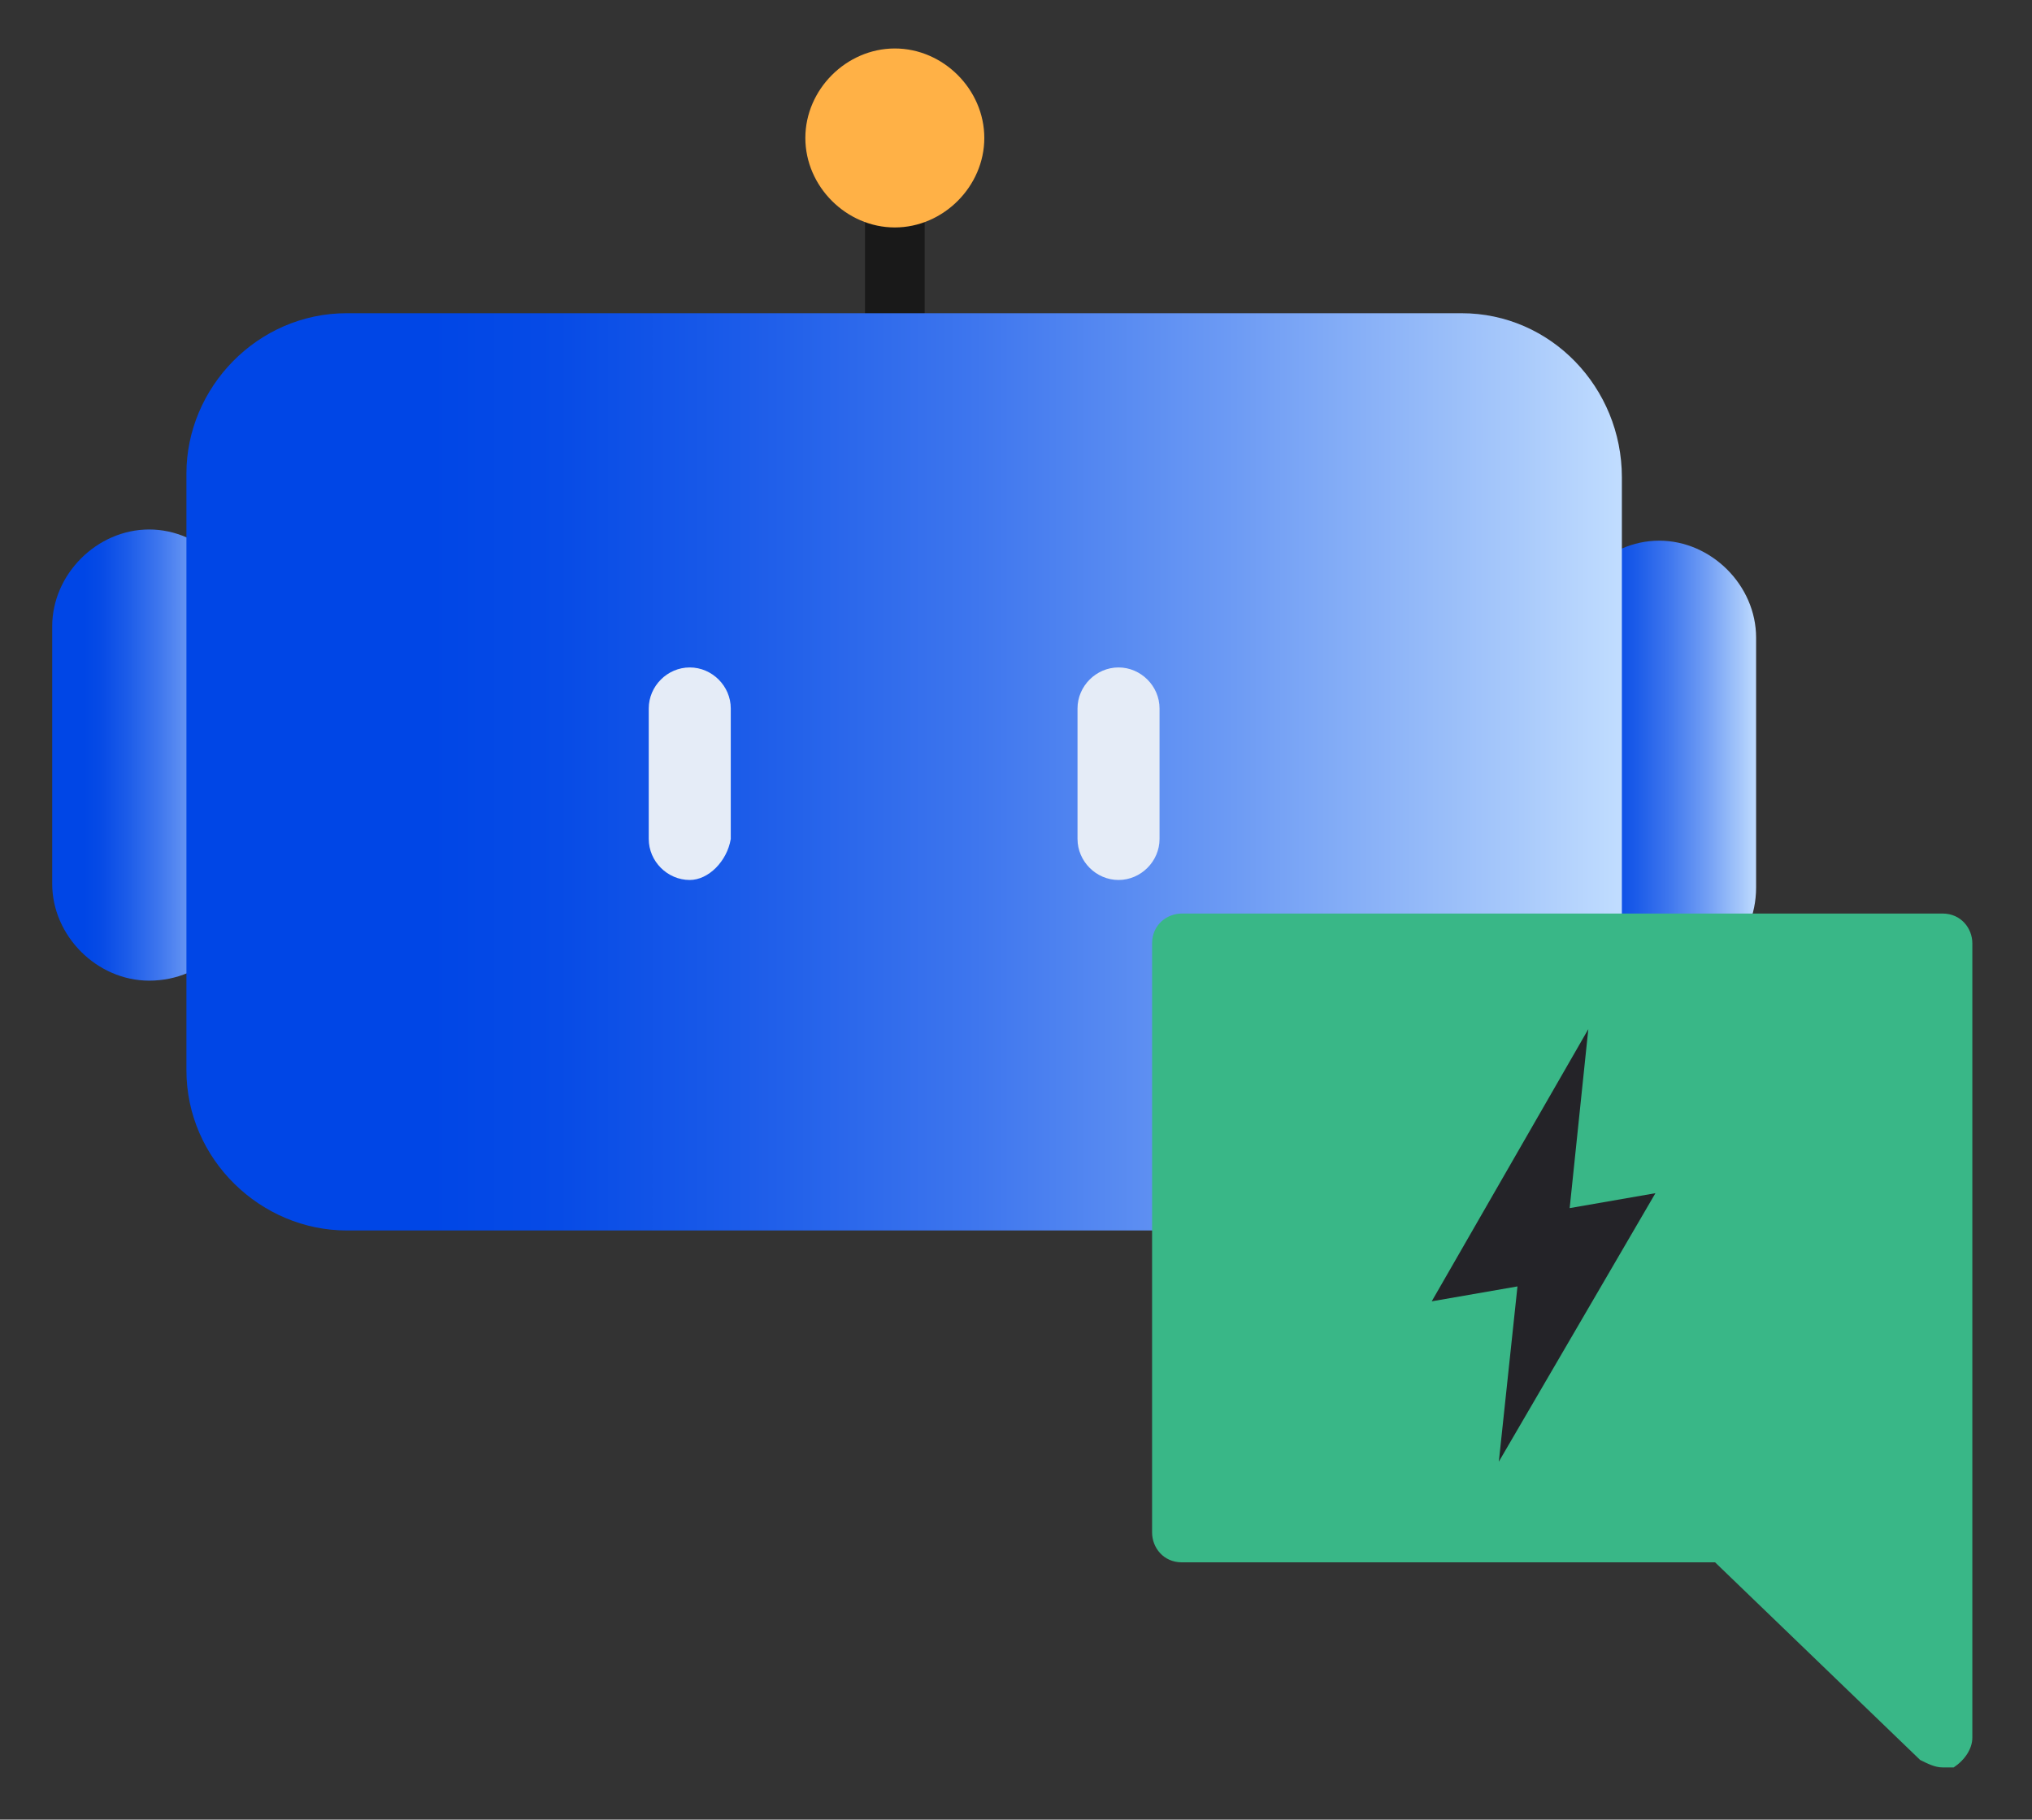 <?xml version="1.0" encoding="utf-8"?>
<!-- Generator: Adobe Illustrator 28.1.0, SVG Export Plug-In . SVG Version: 6.00 Build 0)  -->
<svg version="1.1" id="Layer_1" xmlns="http://www.w3.org/2000/svg" xmlns:xlink="http://www.w3.org/1999/xlink" x="0px" y="0px"
	 viewBox="0 0 54.5 48.8" style="enable-background:new 0 0 54.5 48.8;" xml:space="preserve">
<rect x="0" y="0" width="54.5" height="48.8" fill="#333333" stroke="none"/>
<style type="text/css">
	.st0{fill:url(#SVGID_1_);}
	.st1{fill:#191919;}
	.st2{fill:#FFB146;}
	.st3{fill:url(#SVGID_00000080172571335632040160000001323558089287120785_);}
	.st4{fill:url(#SVGID_00000173130361276746692230000010220061855152544391_);}
	.st5{fill:#E5ECF7;}
	.st6{fill:#39B787;}
	.st7{fill:#242328;}
</style>
<linearGradient id="SVGID_1_" gradientUnits="userSpaceOnUse" x1="41.861" y1="30.269" x2="47.111" y2="30.269" gradientTransform="matrix(1 0 0 -1 0 50.729)">
	<stop  offset="0.17" style="stop-color:#0046E6"/>
	<stop  offset="0.26" style="stop-color:#074BE6"/>
	<stop  offset="0.39" style="stop-color:#1C5CE9"/>
	<stop  offset="0.55" style="stop-color:#3E76EE"/>
	<stop  offset="0.73" style="stop-color:#6D9BF4"/>
	<stop  offset="0.93" style="stop-color:#A9CAFB"/>
	<stop  offset="1" style="stop-color:#C1DDFF"/>
</linearGradient>
<path class="st0" d="M44.5,26.4L44.5,26.4c-1.5,0-2.6-1.2-2.6-2.6v-6.7c0-1.4,1.2-2.6,2.6-2.6s2.6,1.2,2.6,2.6v6.7
	C47.1,25.3,45.9,26.4,44.5,26.4z"/>
<g>
	<path class="st1" d="M24,9.8c-0.5,0-0.8-0.4-0.8-0.8V5.3c0-0.5,0.4-0.8,0.8-0.8s0.8,0.4,0.8,0.8V9C24.8,9.5,24.4,9.8,24,9.8z"/>
	<path class="st2" d="M24,6.1c-1.3,0-2.4-1.1-2.4-2.4s1.1-2.4,2.4-2.4s2.4,1.1,2.4,2.4S25.3,6.1,24,6.1z"/>
</g>
<linearGradient id="SVGID_00000069365312366804704140000000144094395085084599_" gradientUnits="userSpaceOnUse" x1="1.371" y1="30.499" x2="6.621" y2="30.499" gradientTransform="matrix(1 0 0 -1 0 50.729)">
	<stop  offset="0.17" style="stop-color:#0046E6"/>
	<stop  offset="0.26" style="stop-color:#074BE6"/>
	<stop  offset="0.39" style="stop-color:#1C5CE9"/>
	<stop  offset="0.55" style="stop-color:#3E76EE"/>
	<stop  offset="0.73" style="stop-color:#6D9BF4"/>
	<stop  offset="0.93" style="stop-color:#A9CAFB"/>
	<stop  offset="1" style="stop-color:#C1DDFF"/>
</linearGradient>
<path style="fill:url(#SVGID_00000069365312366804704140000000144094395085084599_);" d="M4,26.3c-1.4,0-2.6-1.2-2.6-2.6v-6.9
	c0-1.4,1.2-2.6,2.6-2.6s2.6,1.2,2.6,2.6v6.9C6.6,25.1,5.5,26.3,4,26.3z"/>
<linearGradient id="SVGID_00000101101213950624478900000008113066732920876430_" gradientUnits="userSpaceOnUse" x1="4.961" y1="29.964" x2="43.521" y2="29.964" gradientTransform="matrix(1 0 0 -1 0 50.729)">
	<stop  offset="0.17" style="stop-color:#0046E6"/>
	<stop  offset="0.26" style="stop-color:#074BE6"/>
	<stop  offset="0.39" style="stop-color:#1C5CE9"/>
	<stop  offset="0.55" style="stop-color:#3E76EE"/>
	<stop  offset="0.73" style="stop-color:#6D9BF4"/>
	<stop  offset="0.93" style="stop-color:#A9CAFB"/>
	<stop  offset="1" style="stop-color:#C1DDFF"/>
</linearGradient>
<path style="fill:url(#SVGID_00000101101213950624478900000008113066732920876430_);" d="M39.2,8.4H9.3c-2.4,0-4.3,2-4.3,4.3v16
	c0,2.4,2,4.3,4.3,4.3h34.2V12.8C43.5,10.4,41.6,8.4,39.2,8.4z"/>
<g>
	<path class="st5" d="M18.5,23.6c-0.6,0-1.1-0.5-1.1-1.1V19c0-0.6,0.5-1.1,1.1-1.1s1.1,0.5,1.1,1.1v3.5C19.5,23.1,19,23.6,18.5,23.6
		z"/>
	<path class="st5" d="M30,23.6c-0.6,0-1.1-0.5-1.1-1.1V19c0-0.6,0.5-1.1,1.1-1.1s1.1,0.5,1.1,1.1v3.5C31.1,23.1,30.6,23.6,30,23.6z"
		/>
	<path class="st5" d="M30,22.9c-0.5,0-0.8-0.4-0.8-0.8v-2.7c0-0.5,0.4-0.8,0.8-0.8s0.8,0.4,0.8,0.8v2.7C30.9,22.6,30.5,22.9,30,22.9
		z"/>
</g>
<g>
	<path class="st6" d="M52.1,47.4c-0.2,0-0.4-0.1-0.6-0.2L46,41.9H31.7c-0.5,0-0.8-0.4-0.8-0.8V25.3c0-0.5,0.4-0.8,0.8-0.8h20.4
		c0.5,0,0.8,0.4,0.8,0.8v21.3c0,0.3-0.2,0.6-0.5,0.8C52.3,47.4,52.2,47.4,52.1,47.4L52.1,47.4z"/>
	<polygon class="st7" points="42.6,27.6 38.4,34.9 40.7,34.5 40.2,39.2 44.4,32 42.1,32.4 	"/>
</g>
</svg>
